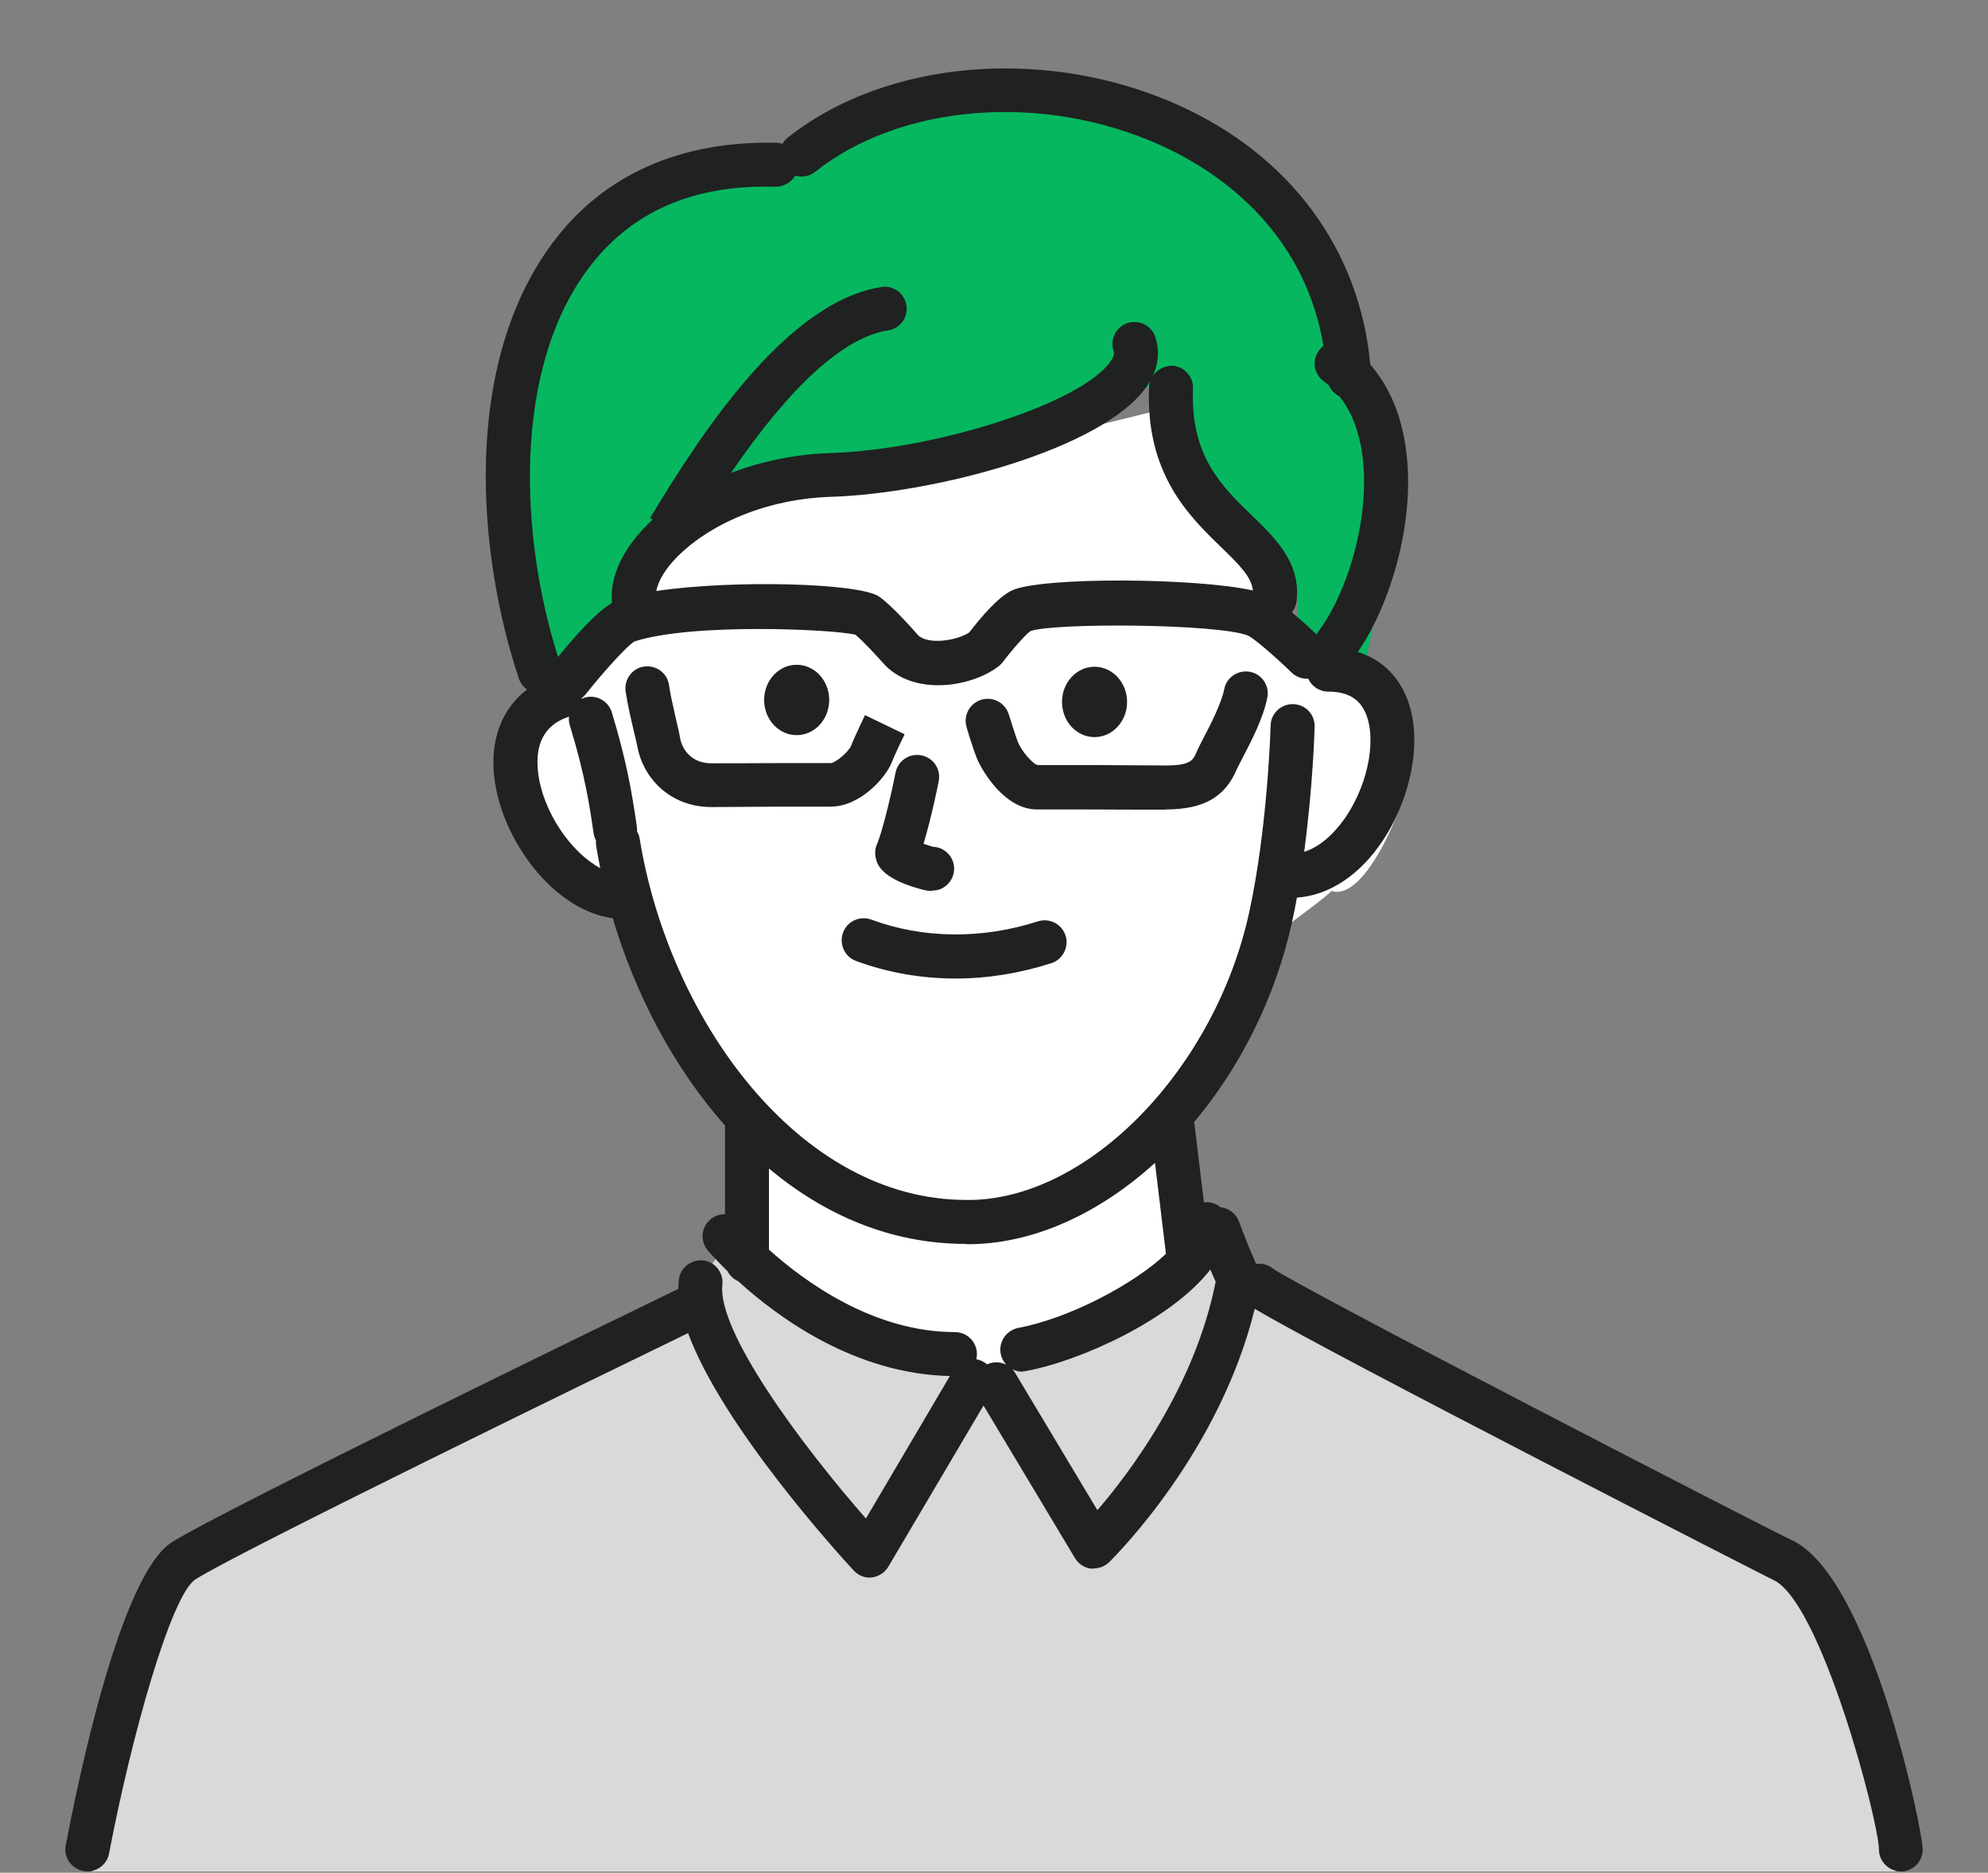 <svg width="86" height="81" viewBox="0 0 86 81" fill="none" xmlns="http://www.w3.org/2000/svg">
<rect x="0" y="0" width="86" height="81" fill="#808080" stroke="none"/>
<g clip-path="url(#clip0_1182_778)">
<path d="M7.309 68.413C7.309 68.413 4 79.021 4 80.949H82C82 80.949 80.582 71.306 78.691 69.378C75.855 66.485 53.164 54.914 53.164 54.914L52.218 53.949C52.218 53.949 46.545 59.253 42.764 59.253C38.982 59.253 32.364 54.914 31.418 53.949C30.662 54.335 30 56.842 30 56.842L7.309 68.413Z" fill="#D9D9D9"/>
<path d="M31.762 53.162L33.225 55.112C34.2 55.599 35.663 56.698 36.638 58.16C37.276 59.117 40.538 59.499 42 59.499C43.462 59.499 47.362 57.549 47.362 57.549L50.775 55.599L52.237 53.162L50.775 48.774C52.725 46.213 52.822 46.142 53.212 45.362L53.213 45.362C53.7 44.386 55.163 41.462 55.163 40.487C55.65 39.999 57.112 39.024 57.6 38.537C59.062 39.024 60.846 34.76 61.013 33.174C61.098 32.356 60.038 30.737 59.062 29.762L56.625 28.787C56.625 27.812 55.163 25.374 55.163 25.374L52.725 21.962L50.775 17.574C50.775 17.574 45.737 18.874 44.438 19.037C43.138 19.037 38.587 20.987 36.638 20.987C35.169 20.987 28.35 22.937 27.375 25.862C27.03 26.896 25.02 29.985 23.962 30.249C22.012 30.737 21.525 33.174 22.012 34.637C22.825 37.074 25.425 39.024 26.4 39.512C27.375 39.999 30.3 46.824 31.762 48.774V53.162Z" fill="white"/>
<path d="M24.938 10.262C28.837 8.799 31.762 6.362 34.2 7.337C36.15 4.899 44.469 3.576 46.388 3.924C51.75 4.899 55.65 7.824 57.6 11.237C59.652 14.828 60.038 20.987 60.038 22.937C60.038 24.497 59.388 26.837 59.062 28.787H56.625C56.138 28.462 56.138 27.324 56.138 27.324V25.862L52.237 21.962C52.237 21.962 51.425 16.599 50.288 16.599C49.15 16.599 45.705 19.037 44.925 19.037C43.95 19.037 38.587 20.499 38.587 20.499L35.663 20.987H33.225L30.788 21.474C29.812 24.399 28.35 24.399 28.35 24.399L27.375 27.324L23.475 29.274C23.475 29.274 20.55 25.374 21.525 21.962C22.5 18.549 21.372 11.599 24.938 10.262Z" fill="#06B760"/>
<path fill-rule="evenodd" clip-rule="evenodd" d="M57.254 14.959C57.182 15.014 57.116 15.079 57.059 15.155C56.745 15.582 56.831 16.172 57.259 16.486C57.338 16.544 57.415 16.605 57.489 16.67C57.579 16.875 57.74 17.042 57.94 17.14C58.443 17.766 58.773 18.588 58.923 19.596C59.322 22.315 58.286 25.644 57.049 27.289C57.013 27.338 56.982 27.389 56.956 27.442C56.665 27.165 56.279 26.81 55.89 26.488C55.996 26.353 56.067 26.188 56.089 26.005C56.278 24.358 55.205 23.314 54.172 22.31L54.158 22.296C52.846 21.032 51.486 19.71 51.61 16.809C51.629 16.286 51.22 15.839 50.697 15.82C50.379 15.814 50.052 15.991 49.865 16.265C50.186 15.574 50.116 14.975 49.974 14.565C49.803 14.07 49.27 13.814 48.766 13.975C48.272 14.146 48.006 14.689 48.177 15.183C48.196 15.231 48.234 15.354 48.044 15.63C46.826 17.408 40.588 19.444 35.909 19.596C34.43 19.643 32.954 19.949 31.62 20.455C34.219 16.665 36.499 14.591 38.42 14.289C38.933 14.213 39.295 13.728 39.209 13.205C39.133 12.691 38.648 12.33 38.125 12.416C34.159 13.034 30.536 18.378 28.121 22.41L28.233 22.477C28.033 22.66 27.846 22.851 27.674 23.048C26.807 24.036 26.387 25.079 26.47 26.078C25.773 26.507 24.883 27.494 24.141 28.417C22.459 23.113 22.207 15.975 25.42 11.655C27.255 9.182 29.965 7.965 33.551 8.079C33.905 8.073 34.227 7.885 34.4 7.598C34.687 7.683 35.011 7.632 35.263 7.433C38.981 4.485 45.105 4 50.164 6.263C52.512 7.314 56.377 9.802 57.254 14.959ZM55.87 29.086C56.069 29.281 56.334 29.37 56.594 29.358C56.744 29.685 57.076 29.914 57.458 29.914C58.219 29.914 58.723 30.171 59.008 30.703C59.579 31.778 59.246 33.794 58.238 35.306C57.959 35.72 57.305 36.569 56.417 36.844C56.796 34.02 56.869 31.576 56.869 31.435C56.888 30.903 56.469 30.465 55.946 30.456H55.918C55.404 30.456 54.976 30.865 54.967 31.378C54.967 31.416 54.843 35.8 54.035 39.481C52.561 46.185 47.197 51.758 42.081 51.9H41.796C34.53 51.9 28.929 44.026 27.674 36.285C27.654 36.167 27.614 36.057 27.558 35.959C27.562 35.892 27.56 35.823 27.55 35.753C27.341 34.307 27.113 32.938 26.466 30.808C26.314 30.313 25.781 30.018 25.277 30.18C25.236 30.193 25.197 30.208 25.159 30.225C25.16 30.215 25.161 30.206 25.162 30.196C25.232 30.144 25.297 30.082 25.353 30.009C26.19 28.953 27.179 27.888 27.445 27.745C29.927 26.937 35.995 27.213 37.003 27.451C37.307 27.698 37.916 28.354 38.306 28.792C39.656 30.133 42.119 29.686 43.232 28.792C43.289 28.744 43.346 28.687 43.393 28.62C43.84 28.031 44.411 27.403 44.572 27.299C45.571 26.928 52.703 26.975 53.987 27.489C54.234 27.603 55.119 28.354 55.87 29.086ZM52.827 23.666C53.658 24.472 54.141 24.966 54.198 25.541C51.808 24.993 45.116 24.943 43.793 25.53C43.184 25.805 42.395 26.747 41.929 27.356C41.377 27.717 40.141 27.898 39.713 27.47C39.532 27.261 38.591 26.195 38.03 25.805C37.179 25.211 31.683 25.071 28.39 25.563C28.469 25.171 28.711 24.732 29.1 24.294C30.175 23.067 32.619 21.593 35.966 21.488C40.388 21.345 47.711 19.453 49.613 16.705C49.667 16.625 49.716 16.547 49.759 16.47C49.729 16.553 49.711 16.641 49.708 16.733C49.546 20.489 51.439 22.325 52.827 23.666ZM25.782 36.349C25.729 36.252 25.693 36.144 25.677 36.029L25.674 36.01C25.513 34.9 25.311 33.515 24.649 31.369C24.612 31.244 24.601 31.116 24.614 30.994C24.588 31.006 24.562 31.017 24.535 31.026C23.546 31.378 23.128 32.196 23.28 33.432C23.488 35.114 24.691 36.864 25.965 37.547C25.9 37.227 25.842 36.908 25.791 36.59C25.777 36.508 25.775 36.428 25.782 36.349ZM26.508 39.718C23.878 39.349 21.705 36.272 21.388 33.67C21.181 32.023 21.703 30.656 22.802 29.821C22.64 29.709 22.511 29.546 22.443 29.343C20.655 23.97 19.961 15.811 23.898 10.514C26.095 7.556 29.452 6.073 33.608 6.177C33.692 6.18 33.774 6.194 33.852 6.218C33.909 6.117 33.987 6.025 34.083 5.949C38.334 2.573 45.267 1.993 50.944 4.532C55.804 6.708 58.822 10.79 59.278 15.769C60.076 16.685 60.599 17.893 60.806 19.32C61.281 22.52 60.122 26.203 58.739 28.198C59.589 28.465 60.259 29.014 60.682 29.809C61.709 31.721 61.025 34.555 59.817 36.361C58.824 37.855 57.494 38.727 56.105 38.825C56.039 39.185 55.967 39.544 55.889 39.899C55.167 43.172 53.643 46.164 51.661 48.529L52.08 52.002C52.116 51.998 52.153 51.996 52.19 51.996C52.421 51.996 52.633 52.079 52.798 52.217C53.147 52.253 53.462 52.48 53.597 52.832C53.724 53.177 54.08 54.101 54.338 54.666C54.582 54.632 54.84 54.694 55.052 54.858C56.156 55.666 76.383 66.089 77.524 66.622C80.919 68.21 83.174 79.133 83.174 79.999C83.174 80.522 82.746 80.949 82.223 80.949L82.233 80.94C81.71 80.94 81.282 80.512 81.282 79.989C81.253 78.686 78.77 69.294 76.725 68.343C76.546 68.262 57.468 58.521 54.279 56.608C52.76 62.804 48.286 67.264 47.986 67.564L47.977 67.573C47.796 67.744 47.559 67.839 47.311 67.839L47.321 67.848H47.197C46.912 67.81 46.655 67.649 46.503 67.392L42.547 60.792L38.429 67.763C38.277 68.02 38.011 68.191 37.716 68.229H37.611L37.63 68.238C37.364 68.238 37.117 68.124 36.936 67.934C36.261 67.204 31.256 61.703 29.766 57.661C26.114 59.433 10.496 67.031 8.464 68.305C7.399 68.971 5.669 75.168 4.718 80.17C4.632 80.626 4.233 80.94 3.786 80.94H3.777C3.72 80.94 3.662 80.94 3.596 80.921C3.082 80.826 2.74 80.322 2.845 79.808C3.349 77.174 5.192 68.105 7.446 66.698C9.68 65.295 26.632 57.062 29.349 55.745C29.347 55.61 29.352 55.479 29.366 55.352C29.423 54.83 29.908 54.468 30.412 54.516C30.936 54.573 31.306 55.048 31.249 55.562C31.021 57.578 34.644 62.466 37.459 65.68L41.092 59.516C37.009 59.431 33.686 57.01 31.932 55.414C31.733 55.326 31.569 55.172 31.469 54.979C31.017 54.538 30.726 54.209 30.622 54.088C30.279 53.688 30.327 53.089 30.726 52.747C30.911 52.588 31.138 52.514 31.363 52.518V48.734C31.363 48.717 31.364 48.7 31.365 48.684C29.15 46.185 27.487 43.01 26.508 39.718ZM42.702 59.013C42.971 58.885 43.277 58.898 43.531 59.026C43.41 58.897 43.324 58.733 43.289 58.548C43.194 58.034 43.536 57.54 44.05 57.435C46.26 57.025 49.081 55.527 50.438 54.231L49.964 50.298C47.626 52.42 44.877 53.73 42.129 53.812H41.767L41.777 53.802C38.541 53.802 35.665 52.551 33.265 50.54V54.05C34.839 55.463 37.81 57.616 41.311 57.616C41.834 57.616 42.262 58.044 42.262 58.567C42.262 58.644 42.252 58.719 42.235 58.791C42.345 58.81 42.454 58.849 42.556 58.909C42.609 58.94 42.658 58.975 42.702 59.013ZM43.798 59.226C43.842 59.274 43.882 59.327 43.916 59.385L47.473 65.319C48.88 63.683 51.695 59.965 52.589 55.438C52.514 55.274 52.435 55.094 52.359 54.911C50.697 57.061 46.772 58.858 44.392 59.299C44.335 59.309 44.278 59.318 44.221 59.318V59.328C44.071 59.328 43.927 59.291 43.798 59.226ZM38.743 33.413C38.606 34.119 38.239 35.733 37.965 36.454C37.864 36.652 37.831 36.887 37.887 37.122C37.944 37.36 38.096 37.978 39.78 38.444L39.821 38.455C39.958 38.492 40.131 38.539 40.312 38.539V38.52C40.54 38.52 40.778 38.463 40.997 38.244C41.368 37.873 41.368 37.274 40.997 36.904C40.826 36.732 40.607 36.637 40.379 36.628C40.273 36.603 40.109 36.551 39.952 36.494C40.299 35.345 40.607 33.816 40.607 33.794C40.712 33.28 40.388 32.776 39.865 32.672C39.342 32.567 38.848 32.9 38.743 33.413ZM37.031 41.563C38.391 42.067 39.856 42.324 41.339 42.324C42.718 42.324 44.126 42.096 45.486 41.658C45.98 41.497 46.256 40.955 46.094 40.46C45.932 39.966 45.4 39.69 44.896 39.852C42.48 40.631 39.922 40.603 37.697 39.776C37.203 39.595 36.651 39.842 36.47 40.337C36.289 40.831 36.537 41.383 37.031 41.563ZM34.464 31.797C35.241 31.797 35.871 31.115 35.871 30.275C35.871 29.435 35.241 28.753 34.464 28.753C33.686 28.753 33.056 29.435 33.056 30.275C33.056 31.115 33.686 31.797 34.464 31.797ZM48.757 30.361C48.757 31.201 48.127 31.882 47.349 31.882C46.572 31.882 45.942 31.201 45.942 30.361C45.942 29.52 46.572 28.839 47.349 28.839C48.127 28.839 48.757 29.52 48.757 30.361ZM50.421 35.02C50.088 35.02 48.453 35.02 47.036 35.011H44.858C43.479 35.011 42.509 33.385 42.271 32.824C42.1 32.415 41.843 31.559 41.815 31.454C41.663 30.95 41.948 30.418 42.452 30.265C42.956 30.113 43.488 30.399 43.641 30.903C43.655 30.948 43.674 31.009 43.697 31.08L43.697 31.08L43.697 31.081L43.697 31.081C43.793 31.384 43.946 31.868 44.031 32.091C44.183 32.472 44.668 33.042 44.886 33.09H47.045C48.462 33.099 50.088 33.109 50.421 33.109C51.519 33.109 51.618 32.873 51.769 32.515L51.772 32.51C51.819 32.396 51.924 32.187 52.057 31.93C52.352 31.369 52.837 30.427 52.96 29.809C53.055 29.296 53.559 28.963 54.073 29.058C54.586 29.153 54.929 29.657 54.824 30.17C54.657 31.044 54.126 32.063 53.765 32.757L53.74 32.805C53.697 32.891 53.656 32.969 53.62 33.037L53.62 33.037C53.577 33.119 53.542 33.186 53.521 33.233C53.008 34.478 52.076 35.011 50.412 35.011L50.421 35.02ZM27.578 32.32C27.807 33.565 28.909 34.905 30.78 34.907C31.117 34.906 32.618 34.897 33.922 34.888H35.938C37.193 34.888 38.306 33.661 38.581 32.967C38.715 32.615 39.133 31.759 39.133 31.759L37.421 30.931C37.421 30.931 36.965 31.873 36.812 32.272C36.698 32.52 36.156 32.995 35.938 33.005H33.912C32.6 33.014 31.088 33.014 30.774 33.014C29.642 33.014 29.433 32.016 29.433 31.977C29.395 31.759 29.338 31.492 29.262 31.188C29.245 31.114 29.228 31.037 29.21 30.959L29.21 30.958C29.116 30.546 29.01 30.082 28.938 29.619C28.862 29.105 28.377 28.754 27.854 28.83C27.341 28.906 26.989 29.4 27.065 29.914C27.16 30.523 27.303 31.131 27.417 31.616C27.483 31.882 27.541 32.13 27.578 32.32Z" fill="#202121"/>
</g>
<defs>
<clipPath id="clip0_1182_778">
<rect width="86" height="80" fill="white" transform="translate(0 0.949)"/>
</clipPath>
</defs>
</svg>
